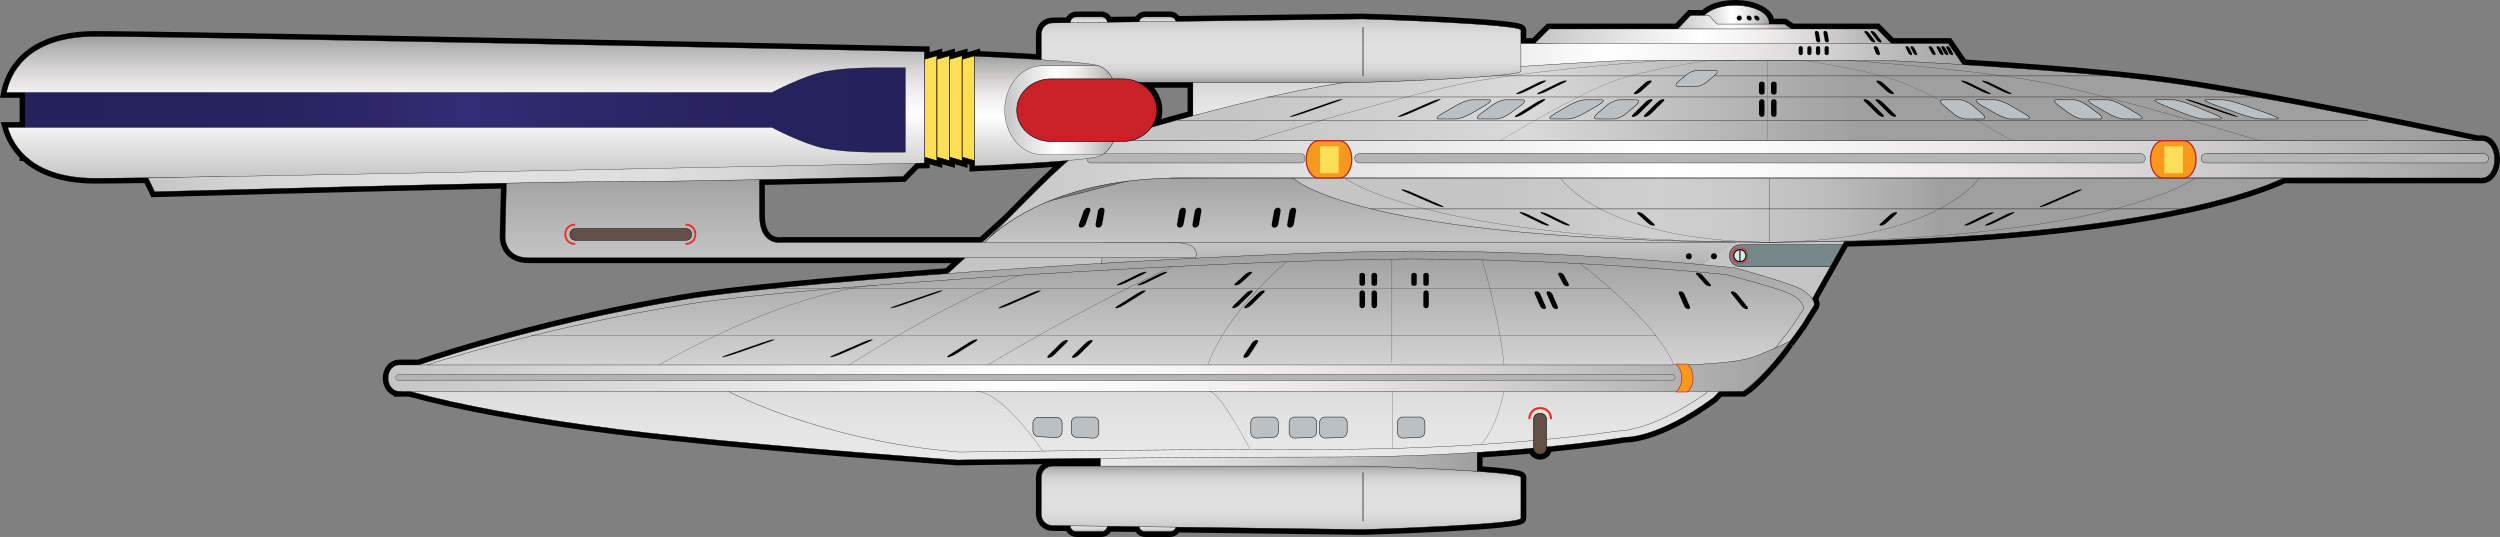 <?xml version="1.0" encoding="utf-8"?>
<!-- Generator: Adobe Illustrator 12.0.0, SVG Export Plug-In . SVG Version: 6.00 Build 51448)  -->
<!DOCTYPE svg PUBLIC "-//W3C//DTD SVG 1.1//EN" "http://www.w3.org/Graphics/SVG/1.1/DTD/svg11.dtd">
<svg  version="1.1" id="Layer_1" xmlns="http://www.w3.org/2000/svg" xmlns:xlink="http://www.w3.org/1999/xlink" width="1028.89" height="220.993"
	 viewBox="0 0 1028.89 220.993" overflow="visible" enable-background="new 0 0 1028.89 220.993" xml:space="preserve">
<rect x="0" y="0" width="1028.89" height="220.993" fill="#808080" stroke="none"/>
<g>
	<path fill="none" stroke="#010101" stroke-width="4.392" d="M1021.578,57.915h-2.13c0,0-92.356-19.798-133.842-24.783
		c-23.798-2.855-55.25-5.108-77.761-6.511l-5.996-8.743h-23.41l-5.979-5.969h-35.053l-2.975-2.004h-6.333V9.308
		c0-3.927-6.262-7.112-13.99-7.112c-5.626,0-10.457,1.691-12.679,4.124h-5.63l-5.324,5.589h-52.876l-5.981,5.969h-5.681V12.43
		c0-2.553-62.43-4.624-64.985-4.624l-77.06,0.983c-0.27-1.057-1.188-1.856-2.329-1.856h-10.333c-1.212,0-2.17,0.894-2.368,2.048
		l-13.176,0.168c-0.12-1.237-1.13-2.216-2.4-2.216h-10.333c-1.34,0-2.421,1.078-2.442,2.409l-7.343,0.094
		c-2.557,0-4.626,2.071-4.626,4.624v10.517c-13.395-0.866-27.373-1.437-27.373-1.437V22.9l-5.188,1.497V22.9l-5.183,1.497V22.9
		l-5.196,1.497V22.9l-5.186,1.497v-3.134c0,0-303.533-6.269-341.138-6.269c-28.394,0-35.033,15.485-36.59,23.063h7.579v14.412H3.229
		c1.014,3.436,3.039,7.756,7.042,11.578v0.006h0.007c5.342,5.099,14.214,9.304,29.004,9.304c4.173,0,11.639-0.077,21.585-0.215
		l2.781,5.782c0,0,86.976-2.395,144.756-3.551L207.88,96.98c0,0-0.648,9.112,9.762,9.112H397.19l-7.13,6.478
		c-47.178,3.475-88.799,7.386-108.715,10.719c-54.015,9.041-97.201,22.93-108.985,26.909h-8.203c-2.449,0-4.435,2.43-4.435,5.431
		c0,3.002,1.986,5.434,4.435,5.434h0.892l-0.002,0.005h3.554c43.274,11.923,107.516,18.091,107.516,18.091
		c46.847,5.123,117.84,10.161,117.84,10.161s24.053-0.389,58.925-0.728v3.232h-19.71c-2.557,0-4.626,2.069-4.626,4.623v15.223
		c0,2.556,2.069,4.623,4.626,4.623l7.343,0.095c0.021,1.334,1.102,2.41,2.442,2.41h10.333c1.27,0,2.28-0.978,2.4-2.218l13.176,0.17
		c0.197,1.153,1.156,2.048,2.368,2.048h10.333c1.141,0,2.059-0.798,2.329-1.857l77.06,0.987c2.556,0,64.985-2.072,64.985-4.626
		v-16.854c0-0.9-7.802-1.743-17.992-2.455v-7.8c8.503-0.54,16.258-1.153,23.174-1.78v0.066c0,1.357,1.106,2.46,2.466,2.46h0.446
		c1.363,0,2.464-1.103,2.464-2.46v-0.572c20.568-2.001,32.38-3.967,32.38-3.967s13.177,0.66,36.236-16.247l2.546-2.625l0.656-0.005
		h9.078c0.023-0.017,0.054-0.04,0.077-0.06h0.015c0,0,2.826-1.366,8.99-8.098c3.009-3.134,6.5-7.206,10.187-12.435
		c0,0-0.014,0.007-0.02,0.009c1.572-2.089,3.223-4.341,5.005-6.867c0,0,3.762-6.188,4.746-7.562c0.493-0.684,0.319-1.82-0.54-3.101
		l7.441-13.239h0.002l4.926-8.768l0.907-1.61c121.741-2.65,168.745-20.4,180.765-26.078h81.684c2.822,0,5.115-3.435,5.115-7.67
		S1024.4,57.915,1021.578,57.915z M414.988,89.919l-10.826,9.837H322.1c0,0-9.521,1.87-9.521-11.15V73.959l-0.09-0.003
		c30.869-0.594,59.181-1.299,59.181-1.299l5.368-5.499c2.209-0.046,3.384-0.07,3.384-0.07v-2.419l5.186,1.506v-1.506l5.196,1.506
		v-1.506l5.183,1.506v-1.506l5.188,1.506v2.132c0,0,23.206-0.946,38.471-2.254C432.337,72.301,423.508,81.285,414.988,89.919z
		 M490.948,47.657c-6.282,1.679-12.078,3.295-17.09,4.729c1.45-2.024,2.301-4.439,2.301-7.036c0-4.988-3.114-9.303-7.658-11.441
		h22.447V47.657z"/>
	<linearGradient id="XMLID_30_" gradientUnits="userSpaceOnUse" x1="452.882" y1="189.154" x2="607.947" y2="189.154">
		<stop  offset="0.006" style="stop-color:#E8E8E8"/>
		<stop  offset="0.201" style="stop-color:#E4E3E3"/>
		<stop  offset="0.42" style="stop-color:#D6D6D6"/>
		<stop  offset="0.601" style="stop-color:#C6C5C5"/>
		<stop  offset="1" style="stop-color:#9F9F9F"/>
	</linearGradient>
	<rect x="452.882" y="184.315" fill="url(#XMLID_30_)" stroke="#010101" stroke-width="0.13" width="155.065" height="9.678"/>
	<linearGradient id="XMLID_31_" gradientUnits="userSpaceOnUse" x1="575.523" y1="125.338" x2="575.523" y2="69.878">
		<stop  offset="0.477" style="stop-color:#C6C5C5"/>
		<stop  offset="1" style="stop-color:#9F9F9F"/>
	</linearGradient>
	<polyline fill-rule="evenodd" clip-rule="evenodd" fill="url(#XMLID_31_)" stroke="#010101" stroke-width="0.138" points="
		744.511,125.338 771.231,77.802 481.973,69.877 419.374,85.934 379.813,121.881 	"/>
	<linearGradient id="XMLID_32_" gradientUnits="userSpaceOnUse" x1="532.138" y1="85.59" x2="943.24" y2="85.59">
		<stop  offset="0.197" style="stop-color:#C6C5C5"/>
		<stop  offset="0.365" style="stop-color:#CFCFCF"/>
		<stop  offset="0.444" style="stop-color:#CACACA"/>
		<stop  offset="0.533" style="stop-color:#BDBDBD"/>
		<stop  offset="0.626" style="stop-color:#A7A7A7"/>
		<stop  offset="0.652" style="stop-color:#9F9F9F"/>
	</linearGradient>
	<path fill="url(#XMLID_32_)" stroke="#010101" stroke-width="0.143" d="M532.138,73.254c0,0,25.007,25.928,192.444,26.407v0.011
		c1.288,0,2.55-0.002,3.816-0.005c1.274,0.003,2.531,0.005,3.822,0.005v-0.011c167.44-0.479,211.02-28.151,211.02-28.151"/>
	<linearGradient id="XMLID_33_" gradientUnits="userSpaceOnUse" x1="583.398" y1="99.756" x2="583.398" y2="118.819">
		<stop  offset="0.006" style="stop-color:#C6C5C5"/>
		<stop  offset="1" style="stop-color:#9F9F9F"/>
	</linearGradient>
	<polyline fill-rule="evenodd" clip-rule="evenodd" fill="url(#XMLID_33_)" stroke="#010101" stroke-width="0.138" points="
		685.733,118.818 452.475,118.818 454.104,99.756 714.322,99.756 	"/>
	<linearGradient id="XMLID_34_" gradientUnits="userSpaceOnUse" x1="455.857" y1="189.318" x2="455.857" y2="103.329">
		<stop  offset="0.006" style="stop-color:#E8E8E8"/>
		<stop  offset="0.201" style="stop-color:#E4E3E3"/>
		<stop  offset="0.42" style="stop-color:#D6D6D6"/>
		<stop  offset="0.601" style="stop-color:#C6C5C5"/>
		<stop  offset="1" style="stop-color:#9F9F9F"/>
	</linearGradient>
	<path fill="url(#XMLID_34_)" stroke="#010101" stroke-width="0.13" d="M741.172,118.969c-4.533-2.528-26.905-8.668-26.905-8.668
		s-60.793-6.972-131.752-6.972c-70.954,0-252.056,11.742-301.169,19.959C217.76,133.934,169.151,151.3,169.151,151.3l-4.104,9.767
		h3.554c43.274,11.923,107.516,18.091,107.516,18.091c46.847,5.123,117.84,10.161,117.84,10.161s75.966-1.225,153.63-1.225
		c72.385,0,121.29-8.155,121.29-8.155s13.177,0.66,36.236-16.247l2.546-2.625l9.826-0.064c0,0,7.323-3.521,24.162-27.391
		c0,0,3.762-6.188,4.746-7.562C747.38,124.678,745.701,121.499,741.172,118.969z"/>
	<path fill="none" stroke="#010101" stroke-width="0.124" d="M173.443,150.923l-4.044,9.026H297.53c0,0,38.84,21.435,97.414,26.104
		c0,0,74.816-1.132,151.306-1.132c71.29,0,119.454-7.536,119.454-7.536s12.977,0.609,35.689-15.012l2.507-2.425l9.677-0.061
		c0,0,7.214-3.253,23.8-25.312c0,0,3.699-5.72,4.673-6.987c0.967-1.27-0.682-4.208-5.145-6.545
		c-4.467-2.338-26.496-8.012-26.496-8.012s-59.877-6.441-129.757-6.441c-69.884,0-248.245,10.851-296.615,18.446
		C221.407,134.873,173.443,150.923,173.443,150.923"/>
	<linearGradient id="XMLID_35_" gradientUnits="userSpaceOnUse" x1="159.722" y1="150.766" x2="736.662" y2="150.766">
		<stop  offset="0" style="stop-color:#C6C5C5"/>
		<stop  offset="0.449" style="stop-color:#FFFFFF"/>
		<stop  offset="0.55" style="stop-color:#F7F6F6"/>
		<stop  offset="0.663" style="stop-color:#EAE8E7"/>
		<stop  offset="0.782" style="stop-color:#D4D2D2"/>
		<stop  offset="0.904" style="stop-color:#B7B7B6"/>
		<stop  offset="1" style="stop-color:#9F9F9F"/>
	</linearGradient>
	<path fill="url(#XMLID_35_)" stroke="#010101" stroke-width="0.138" d="M722.845,146.487c-8.233,3.337-28.22,3.702-35.501,3.719
		c-0.056-0.004-0.111-0.009-0.167-0.009h-523.02c-2.449,0-4.435,2.43-4.435,5.431c0,3.002,1.986,5.434,4.435,5.434h518.222h4.798
		h30.217c2.328-1.808,10.237-7.784,19.269-20.592C736.648,140.482,732.945,142.392,722.845,146.487z"/>
	<path fill="#B5B5B5" stroke="#010101" stroke-width="0.112" d="M687.732,153.968h-90.018h-9.317H264.849h-11.538H164.53
		c-0.918,0-1.668,0.609-1.668,1.359c0,0.749,0.75,1.359,1.668,1.359h88.781h11.538h323.548h9.317h90.018
		c0.922,0,1.664-0.61,1.664-1.359C689.396,154.577,688.654,153.968,687.732,153.968z"/>
	<polygon fill="#D6DFAB" stroke="#010101" stroke-width="0.229" points="571.261,17.878 573.085,15.451 622.305,15.451 
		624.363,17.878 	"/>
	<g>
		<linearGradient id="XMLID_36_" gradientUnits="userSpaceOnUse" x1="695.144" y1="15.138" x2="696.965" y2="15.138">
			<stop  offset="0" style="stop-color:#C6C5C5"/>
			<stop  offset="0.449" style="stop-color:#FFFFFF"/>
			<stop  offset="0.55" style="stop-color:#F7F6F6"/>
			<stop  offset="0.663" style="stop-color:#EAE8E7"/>
			<stop  offset="0.782" style="stop-color:#D4D2D2"/>
			<stop  offset="0.904" style="stop-color:#B7B7B6"/>
			<stop  offset="1" style="stop-color:#9F9F9F"/>
		</linearGradient>
		<path fill="url(#XMLID_36_)" stroke="#FFFFFF" stroke-width="0.053" d="M696.965,16.741c0,0.504-0.408,0.91-0.914,0.91l0,0
			c-0.5,0-0.907-0.406-0.907-0.91v-3.21c0-0.501,0.407-0.907,0.907-0.907l0,0c0.506,0,0.914,0.406,0.914,0.907V16.741z"/>
		<linearGradient id="XMLID_37_" gradientUnits="userSpaceOnUse" x1="698.69" y1="15.138" x2="700.509" y2="15.138">
			<stop  offset="0" style="stop-color:#C6C5C5"/>
			<stop  offset="0.449" style="stop-color:#FFFFFF"/>
			<stop  offset="0.55" style="stop-color:#F7F6F6"/>
			<stop  offset="0.663" style="stop-color:#EAE8E7"/>
			<stop  offset="0.782" style="stop-color:#D4D2D2"/>
			<stop  offset="0.904" style="stop-color:#B7B7B6"/>
			<stop  offset="1" style="stop-color:#9F9F9F"/>
		</linearGradient>
		<path fill="url(#XMLID_37_)" stroke="#FFFFFF" stroke-width="0.053" d="M700.509,16.741c0,0.504-0.405,0.91-0.909,0.91l0,0
			c-0.499,0-0.909-0.406-0.909-0.91v-3.21c0-0.501,0.41-0.907,0.909-0.907l0,0c0.504,0,0.909,0.406,0.909,0.907V16.741z"/>
		<linearGradient id="XMLID_38_" gradientUnits="userSpaceOnUse" x1="702.235" y1="15.138" x2="704.054" y2="15.138">
			<stop  offset="0" style="stop-color:#C6C5C5"/>
			<stop  offset="0.449" style="stop-color:#FFFFFF"/>
			<stop  offset="0.55" style="stop-color:#F7F6F6"/>
			<stop  offset="0.663" style="stop-color:#EAE8E7"/>
			<stop  offset="0.782" style="stop-color:#D4D2D2"/>
			<stop  offset="0.904" style="stop-color:#B7B7B6"/>
			<stop  offset="1" style="stop-color:#9F9F9F"/>
		</linearGradient>
		<path fill="url(#XMLID_38_)" stroke="#FFFFFF" stroke-width="0.053" d="M704.054,16.741c0,0.504-0.407,0.91-0.909,0.91l0,0
			c-0.497,0-0.909-0.406-0.909-0.91v-3.21c0-0.501,0.412-0.907,0.909-0.907l0,0c0.502,0,0.909,0.406,0.909,0.907V16.741z"/>
		<path fill="#010101" stroke="#FFFFFF" stroke-width="0.053" d="M730.876,16.741c0,0.504-0.414,0.91-0.914,0.91l0,0
			c-0.497,0-0.907-0.406-0.907-0.91v-3.21c0-0.501,0.41-0.907,0.907-0.907l0,0c0.5,0,0.914,0.406,0.914,0.907V16.741z"/>
		<path fill="#010101" stroke="#FFFFFF" stroke-width="0.053" d="M734.595,16.741c0,0.504-0.407,0.91-0.909,0.91l0,0
			c-0.502,0-0.909-0.406-0.909-0.91v-3.21c0-0.501,0.407-0.907,0.909-0.907l0,0c0.502,0,0.909,0.406,0.909,0.907V16.741z"/>
		<linearGradient id="XMLID_39_" gradientUnits="userSpaceOnUse" x1="700.123" y1="12.023" x2="728.101" y2="12.023">
			<stop  offset="0" style="stop-color:#C6C5C5"/>
			<stop  offset="0.449" style="stop-color:#FFFFFF"/>
			<stop  offset="0.55" style="stop-color:#F7F6F6"/>
			<stop  offset="0.663" style="stop-color:#EAE8E7"/>
			<stop  offset="0.782" style="stop-color:#D4D2D2"/>
			<stop  offset="0.904" style="stop-color:#B7B7B6"/>
			<stop  offset="1" style="stop-color:#9F9F9F"/>
		</linearGradient>
		<path fill="url(#XMLID_39_)" stroke="#010101" stroke-width="0.159" d="M714.11,2.196c-7.729,0-13.987,3.186-13.987,7.112
			c0,1.21,0.597,2.346,1.646,3.344v9.198h26.332V9.308C728.101,5.381,721.839,2.196,714.11,2.196z"/>
		<linearGradient id="XMLID_40_" gradientUnits="userSpaceOnUse" x1="690.368" y1="9.171" x2="737.577" y2="9.171">
			<stop  offset="0" style="stop-color:#C6C5C5"/>
			<stop  offset="0.449" style="stop-color:#FFFFFF"/>
			<stop  offset="0.55" style="stop-color:#F7F6F6"/>
			<stop  offset="0.663" style="stop-color:#EAE8E7"/>
			<stop  offset="0.782" style="stop-color:#D4D2D2"/>
			<stop  offset="0.904" style="stop-color:#B7B7B6"/>
			<stop  offset="1" style="stop-color:#9F9F9F"/>
		</linearGradient>
		<polyline fill="url(#XMLID_40_)" stroke="#010101" stroke-width="0.159" points="690.368,12.023 695.802,6.32 703.27,6.32 
			706.692,9.905 734.434,9.905 737.577,12.023 		"/>
		<linearGradient id="XMLID_41_" gradientUnits="userSpaceOnUse" x1="631.62" y1="17.061" x2="782.782" y2="17.061">
			<stop  offset="0" style="stop-color:#C6C5C5"/>
			<stop  offset="0.449" style="stop-color:#FFFFFF"/>
			<stop  offset="0.55" style="stop-color:#F7F6F6"/>
			<stop  offset="0.663" style="stop-color:#EAE8E7"/>
			<stop  offset="0.782" style="stop-color:#D4D2D2"/>
			<stop  offset="0.904" style="stop-color:#B7B7B6"/>
			<stop  offset="1" style="stop-color:#9F9F9F"/>
		</linearGradient>
		<polygon fill="url(#XMLID_41_)" stroke="#010101" stroke-width="0.151" points="631.62,17.878 637.602,11.909 772.461,11.909 
			782.782,22.213 		"/>
		<linearGradient id="XMLID_42_" gradientUnits="userSpaceOnUse" x1="538.198" y1="26.568" x2="810.423" y2="26.568">
			<stop  offset="0" style="stop-color:#C6C5C5"/>
			<stop  offset="0.449" style="stop-color:#FFFFFF"/>
			<stop  offset="0.55" style="stop-color:#F7F6F6"/>
			<stop  offset="0.663" style="stop-color:#EAE8E7"/>
			<stop  offset="0.782" style="stop-color:#D4D2D2"/>
			<stop  offset="0.904" style="stop-color:#B7B7B6"/>
			<stop  offset="1" style="stop-color:#9F9F9F"/>
		</linearGradient>
		<polygon fill="url(#XMLID_42_)" stroke="#010101" stroke-width="0.151" points="538.198,35.258 550.973,19.959 550.047,19.034 
			551.786,17.878 801.85,17.878 810.423,30.379 		"/>
		<path fill="#010101" stroke="#FFFFFF" stroke-width="0.05" d="M749.149,16.635c0.088,0.481-0.233,0.871-0.714,0.871l0,0
			c-0.479,0-0.939-0.39-1.023-0.871l-0.54-3.073c-0.084-0.479,0.228-0.867,0.71-0.867l0,0c0.482,0,0.943,0.388,1.022,0.867
			L749.149,16.635z"/>
		<path fill="#010101" stroke="#FFFFFF" stroke-width="0.05" d="M752.712,16.635c0.083,0.481-0.238,0.871-0.715,0.871l0,0
			c-0.486,0-0.939-0.39-1.024-0.871l-0.547-3.073c-0.084-0.479,0.233-0.867,0.716-0.867l0,0c0.484,0,0.943,0.388,1.025,0.867
			L752.712,16.635z"/>
		<path fill="#010101" stroke="#FFFFFF" stroke-width="0.05" d="M771.545,16.635c0.355,0.481,0.26,0.871-0.217,0.871l0,0
			c-0.484,0-1.167-0.39-1.531-0.871l-2.32-3.073c-0.36-0.479-0.266-0.867,0.217-0.867l0,0c0.479,0,1.162,0.388,1.526,0.867
			L771.545,16.635z"/>
		<path fill="#010101" stroke="#FFFFFF" stroke-width="0.05" d="M774.181,16.635c0.362,0.481,0.268,0.871-0.213,0.871l0,0
			c-0.48,0-1.166-0.39-1.528-0.871l-2.323-3.073c-0.357-0.479-0.264-0.867,0.219-0.867l0,0c0.477,0,1.163,0.388,1.522,0.867
			L774.181,16.635z"/>
		<path fill="#010101" stroke="#FFFFFF" stroke-width="0.05" d="M742.006,21.82c0,0.491-0.398,0.889-0.89,0.889l0,0
			c-0.491,0-0.886-0.398-0.886-0.889v-2.002c0-0.492,0.395-0.888,0.886-0.888l0,0c0.491,0,0.89,0.396,0.89,0.888V21.82z"/>
		<path fill="#010101" stroke="#FFFFFF" stroke-width="0.05" d="M745.563,21.82c0,0.491-0.396,0.889-0.888,0.889l0,0
			c-0.488,0-0.89-0.398-0.89-0.889v-2.002c0-0.492,0.401-0.888,0.89-0.888l0,0c0.491,0,0.888,0.396,0.888,0.888V21.82z"/>
		<path fill="#010101" stroke="#FFFFFF" stroke-width="0.05" d="M749.124,21.82c0,0.491-0.397,0.889-0.888,0.889l0,0
			c-0.494,0-0.891-0.398-0.891-0.889v-2.002c0-0.492,0.396-0.888,0.891-0.888l0,0c0.49,0,0.888,0.396,0.888,0.888V21.82z"/>
		<path fill="#010101" stroke="#FFFFFF" stroke-width="0.05" d="M752.682,21.82c0,0.491-0.396,0.889-0.891,0.889l0,0
			c-0.486,0-0.885-0.398-0.885-0.889v-2.002c0-0.492,0.398-0.888,0.885-0.888l0,0c0.494,0,0.891,0.396,0.891,0.888V21.82z"/>
		<path fill="#010101" stroke="#FFFFFF" stroke-width="0.05" d="M773.722,21.82c0.174,0.491-0.079,0.889-0.568,0.889l0,0
			c-0.495,0-1.04-0.398-1.214-0.889l-0.735-2.002c-0.181-0.492,0.077-0.888,0.565-0.888l0,0c0.494,0,1.038,0.396,1.212,0.888
			L773.722,21.82z"/>
		<path fill="#010101" stroke="#FFFFFF" stroke-width="0.05" d="M786.874,21.82c0.244,0.491,0.101,0.889-0.324,0.889l0,0
			c-0.418,0-0.96-0.398-1.207-0.889l-0.997-2.002c-0.244-0.492-0.097-0.888,0.323-0.888l0,0c0.427,0,0.968,0.396,1.206,0.888
			L786.874,21.82z"/>
		<path fill="#010101" stroke="#FFFFFF" stroke-width="0.05" d="M788.947,21.82c0.243,0.491,0.099,0.889-0.321,0.889l0,0
			c-0.425,0-0.963-0.398-1.21-0.889l-0.997-2.002c-0.242-0.492-0.101-0.888,0.324-0.888l0,0c0.425,0,0.961,0.396,1.207,0.888
			L788.947,21.82z"/>
		<path fill="#010101" stroke="#FFFFFF" stroke-width="0.05" d="M796.559,21.82c0.253,0.491,0.105,0.889-0.346,0.889l0,0
			c-0.45,0-1.026-0.398-1.282-0.889l-1.065-2.002c-0.26-0.492-0.104-0.888,0.345-0.888l0,0c0.453,0,1.027,0.396,1.287,0.888
			L796.559,21.82z"/>
		<path fill="#010101" stroke="#FFFFFF" stroke-width="0.05" d="M799.782,21.82c0.257,0.491,0.103,0.889-0.346,0.889l0,0
			c-0.452,0-1.025-0.398-1.284-0.889l-1.062-2.002c-0.264-0.492-0.107-0.888,0.343-0.888l0,0c0.448,0,1.027,0.396,1.28,0.888
			L799.782,21.82z"/>
		<path fill="#010101" stroke="#FFFFFF" stroke-width="0.05" d="M801.755,21.82c0.26,0.491,0.107,0.889-0.346,0.889l0,0
			c-0.448,0-1.021-0.398-1.284-0.889l-1.062-2.002c-0.26-0.492-0.103-0.888,0.341-0.888l0,0c0.453,0,1.031,0.396,1.289,0.888
			L801.755,21.82z"/>
		<path fill="#010101" stroke="#FFFFFF" stroke-width="0.05" d="M803.73,21.82c0.259,0.491,0.104,0.889-0.342,0.889l0,0
			c-0.448,0-1.029-0.398-1.288-0.889l-1.058-2.002c-0.264-0.492-0.105-0.888,0.339-0.888l0,0c0.452,0,1.027,0.396,1.286,0.888
			L803.73,21.82z"/>
		<path fill="#010101" stroke="#FFFFFF" stroke-width="0.05" d="M716.881,7.429c0,0.583-0.475,1.06-1.062,1.06
			c-0.592,0-1.062-0.477-1.062-1.06c0-0.586,0.47-1.061,1.062-1.061C716.406,6.368,716.881,6.843,716.881,7.429z"/>
		<path fill="#010101" stroke="#FFFFFF" stroke-width="0.05" d="M720.953,7.429c0.103,0.583-0.285,1.06-0.871,1.06
			c-0.592,0-1.149-0.477-1.252-1.06c-0.103-0.586,0.285-1.061,0.875-1.061C720.288,6.368,720.851,6.843,720.953,7.429z"/>
		<path fill="#010101" stroke="#FFFFFF" stroke-width="0.05" d="M724.109,7.429c0.211,0.583-0.088,1.06-0.675,1.06
			c-0.588,0-1.235-0.477-1.448-1.06c-0.214-0.586,0.088-1.061,0.676-1.061C723.248,6.368,723.899,6.843,724.109,7.429z"/>
	</g>
	<polygon fill="#8ABBBF" points="550.973,19.959 552.337,21.162 541.492,34.889 538.198,35.258 	"/>
	<linearGradient id="XMLID_43_" gradientUnits="userSpaceOnUse" x1="527.719" y1="47.845" x2="527.719" y2="14.877">
		<stop  offset="0.006" style="stop-color:#E8E8E8"/>
		<stop  offset="0.201" style="stop-color:#E4E3E3"/>
		<stop  offset="0.42" style="stop-color:#D6D6D6"/>
		<stop  offset="0.601" style="stop-color:#C6C5C5"/>
		<stop  offset="1" style="stop-color:#9F9F9F"/>
	</linearGradient>
	<polyline fill="url(#XMLID_43_)" stroke="#010101" stroke-width="0.13" points="564.49,14.876 564.49,32.047 563.133,47.845 
		490.948,47.845 490.948,32.684 	"/>
	<linearGradient id="XMLID_44_" gradientUnits="userSpaceOnUse" x1="404.622" y1="79.052" x2="1026.693" y2="79.052">
		<stop  offset="0" style="stop-color:#C6C5C5"/>
		<stop  offset="0.449" style="stop-color:#FFFFFF"/>
		<stop  offset="0.55" style="stop-color:#F7F6F6"/>
		<stop  offset="0.663" style="stop-color:#EAE8E7"/>
		<stop  offset="0.782" style="stop-color:#D4D2D2"/>
		<stop  offset="0.904" style="stop-color:#B7B7B6"/>
		<stop  offset="1" style="stop-color:#9F9F9F"/>
	</linearGradient>
	<path fill="url(#XMLID_44_)" stroke="#010101" stroke-width="0.175" d="M1021.578,57.915H472.595c0,0-11.147-0.314-19.575,0
		c-8.063,0.298-29.061,23.189-46.101,40.124c6.678-5.961,28.927-24.785,79.271-24.785h535.389c2.822,0,5.115-3.435,5.115-7.67
		S1024.4,57.915,1021.578,57.915z M404.622,100.329c0.752-0.756,1.521-1.521,2.297-2.29
		C405.335,99.452,404.622,100.329,404.622,100.329z"/>
	<path fill="#B5B5B5" stroke="#010101" stroke-width="0.143" d="M882.885,65.157c0,1.06-0.86,1.917-1.919,1.917H559.463
		c-1.055,0-1.915-0.857-1.915-1.917l0,0c0-1.06,0.86-1.916,1.915-1.916h321.503C882.024,63.241,882.885,64.098,882.885,65.157
		L882.885,65.157z"/>
	<path fill="#B5B5B5" stroke="#010101" stroke-width="0.143" d="M1024.133,65.157c0,1.06-0.856,1.917-1.913,1.917H907.811
		c-1.062,0-1.919-0.857-1.919-1.917l0,0c0-1.06,0.857-1.916,1.919-1.916h114.409C1023.276,63.241,1024.133,64.098,1024.133,65.157
		L1024.133,65.157z"/>
	<path fill="#B5B5B5" stroke="#010101" stroke-width="0.129" d="M537.096,65.157c0,1.06-0.692,1.917-1.537,1.917h-86.71
		c-0.849,0-1.542-0.857-1.542-1.917l0,0c0-1.06,0.693-1.916,1.542-1.916h86.71C536.403,63.241,537.096,64.098,537.096,65.157
		L537.096,65.157z"/>
	<linearGradient id="XMLID_45_" gradientUnits="userSpaceOnUse" x1="728.402" y1="73.254" x2="728.402" y2="73.254">
		<stop  offset="0" style="stop-color:#E4EAE6"/>
		<stop  offset="0.113" style="stop-color:#E9EEEA"/>
		<stop  offset="0.594" style="stop-color:#F7F9F7"/>
		<stop  offset="1" style="stop-color:#FFFFFF"/>
	</linearGradient>
	<line fill="url(#XMLID_45_)" stroke="#010101" stroke-width="0.143" x1="975.134" y1="73.254" x2="481.67" y2="73.254"/>
	<path fill="none" stroke="#010101" stroke-width="0.081" d="M553.547,73.406c0,0,33.463,25.492,171.699,26.249v0.016
		c1.064,0,2.104-0.005,3.152-0.008c1.054,0.002,2.092,0.008,3.155,0.008v-0.016C869.795,98.898,903.26,73.406,903.26,73.406"/>
	<path fill="none" stroke="#010101" stroke-width="0.081" d="M642.369,73.406c0,0,16.463,25.492,84.478,26.249v0.016
		c0.522,0,1.04-0.005,1.552-0.008c0.52,0.002,1.03,0.008,1.553,0.008v-0.016c68.019-0.757,84.484-26.249,84.484-26.249"/>
	<linearGradient id="XMLID_46_" gradientUnits="userSpaceOnUse" x1="455.248" y1="41.402" x2="1019.448" y2="41.402">
		<stop  offset="0.09" style="stop-color:#C6C5C5"/>
		<stop  offset="0.309" style="stop-color:#D9D9D9"/>
		<stop  offset="0.551" style="stop-color:#9F9F9F"/>
	</linearGradient>
	<path fill="url(#XMLID_46_)" stroke="#010101" stroke-width="0.143" d="M885.606,33.132
		c-41.493-4.979-106.299-8.128-106.299-8.128l-56.429-0.112v-0.002l-0.215,0.002l-0.214-0.002v0.002l-56.425,0.112
		c0,0-64.811,3.149-106.299,8.128c-41.487,4.985-104.479,24.783-104.479,24.783h564.201
		C1019.448,57.915,927.092,38.117,885.606,33.132z"/>
	<path fill="none" stroke="#010101" stroke-width="0.081" d="M929.968,57.915c0,0-64.512-19.798-93.493-24.783
		c-28.98-4.979-74.246-8.128-74.246-8.128l-39.416-0.112v-0.002l-0.148,0.002l-0.147-0.002v0.002L683.1,25.004
		c0,0-45.267,3.149-74.246,8.128c-28.979,4.985-93.49,24.783-93.49,24.783"/>
	<path fill="none" stroke="#010101" stroke-width="0.058" d="M827.995,57.915c0,0-32.776-19.798-47.501-24.783
		c-14.725-4.979-37.727-8.128-37.727-8.128l-20.026-0.112v-0.002l-0.077,0.002l-0.074-0.002v0.002l-20.026,0.112
		c0,0-23.004,3.149-37.729,8.128c-14.72,4.985-47.501,24.783-47.501,24.783"/>
	<line fill="none" stroke="#010101" stroke-width="0.058" x1="727.564" y1="24.919" x2="727.564" y2="57.915"/>
	<line fill="none" stroke="#010101" stroke-width="0.143" x1="484.703" y1="49.477" x2="974.592" y2="49.477"/>
	<line fill="none" stroke="#010101" stroke-width="0.143" x1="521.696" y1="39.912" x2="929.586" y2="39.912"/>
	<line fill="none" stroke="#010101" stroke-width="0.143" x1="867.92" y1="31.238" x2="559.727" y2="31.238"/>
	<line fill="none" stroke="#010101" stroke-width="0.115" x1="728.398" y1="99.664" x2="728.398" y2="73.254"/>
	<line fill="none" stroke="#010101" stroke-width="0.158" x1="564.342" y1="85.978" x2="900.013" y2="85.978"/>
	<path fill="#F8981D" stroke="#B92025" stroke-width="0.52" d="M903.815,65.584c0,4.236-2.273,7.67-5.08,7.67h-8.612
		c-2.806,0-5.079-3.434-5.079-7.67l0,0c0-4.238,2.273-7.669,5.079-7.669h8.612C901.542,57.915,903.815,61.346,903.815,65.584
		L903.815,65.584z"/>
	<rect x="890.712" y="60.21" fill="#FDDE59" width="7.723" height="11.071"/>
	<g>
		<path fill="#F8981D" stroke="#B92025" stroke-width="0.52" d="M556.334,65.584c0,4.236-2.275,7.67-5.078,7.67h-8.612
			c-2.805,0-5.078-3.434-5.078-7.67l0,0c0-4.238,2.273-7.669,5.078-7.669h8.612C554.059,57.915,556.334,61.346,556.334,65.584
			L556.334,65.584z"/>
		<rect x="543.233" y="60.21" fill="#FDDE59" width="7.723" height="11.071"/>
	</g>
	<path fill="#010101" stroke="#FFFFFF" stroke-width="0.079" d="M731.238,46.992c0,0.662-0.536,1.199-1.201,1.199l0,0
		c-0.66,0-1.196-0.537-1.196-1.199v-5.078c0-0.664,0.536-1.201,1.196-1.201l0,0c0.665,0,1.201,0.537,1.201,1.201V46.992z"/>
	<path fill="#010101" stroke="#FFFFFF" stroke-width="0.079" d="M726.286,46.992c0,0.662-0.536,1.199-1.198,1.199l0,0
		c-0.66,0-1.197-0.537-1.197-1.199v-5.078c0-0.664,0.537-1.201,1.197-1.201l0,0c0.662,0,1.198,0.537,1.198,1.201V46.992z"/>
	<path fill="#010101" stroke="#FFFFFF" stroke-width="0.079" d="M679.392,46.992c-0.673,0.662-1.752,1.199-2.414,1.199l0,0
		c-0.661,0-0.654-0.537,0.021-1.199l5.153-5.078c0.671-0.664,1.752-1.201,2.419-1.201l0,0c0.662,0,0.651,0.537-0.02,1.201
		L679.392,46.992z"/>
	<path fill="#010101" stroke="#FFFFFF" stroke-width="0.079" d="M674.444,46.992c-0.671,0.662-1.754,1.199-2.417,1.199l0,0
		c-0.66,0-0.656-0.537,0.018-1.199l5.157-5.078c0.672-0.664,1.752-1.201,2.415-1.201l0,0c0.665,0,0.654,0.537-0.018,1.201
		L674.444,46.992z"/>
	<path fill="#010101" stroke="#FFFFFF" stroke-width="0.079" d="M626.877,46.992c-1.054,0.662-2.449,1.199-3.109,1.199l0,0
		c-0.665,0-0.344-0.537,0.709-1.199l8.088-5.078c1.059-0.664,2.446-1.201,3.111-1.201l0,0c0.662,0,0.343,0.537-0.71,1.201
		L626.877,46.992z"/>
	<path fill="#010101" stroke="#FFFFFF" stroke-width="0.069" d="M675.178,37.86c-0.555,0.505-1.542,0.915-2.204,0.915l0,0
		c-0.661,0-0.749-0.41-0.193-0.915l4.262-3.864c0.551-0.502,1.544-0.913,2.202-0.913l0,0c0.662,0,0.753,0.411,0.195,0.913
		L675.178,37.86z"/>
	<path fill="#010101" stroke="#FFFFFF" stroke-width="0.069" d="M635.974,37.86c-1.027,0.505-2.401,0.915-3.063,0.915l0,0
		c-0.665,0-0.364-0.41,0.667-0.915l7.896-3.864c1.029-0.502,2.404-0.913,3.066-0.913l0,0c0.665,0,0.36,0.411-0.665,0.913
		L635.974,37.86z"/>
	<path fill="#010101" stroke="#FFFFFF" stroke-width="0.069" d="M627.447,37.86c-1.029,0.505-2.402,0.915-3.064,0.915l0,0
		c-0.665,0-0.365-0.41,0.669-0.915l7.896-3.864c1.026-0.502,2.406-0.913,3.064-0.913l0,0c0.664,0,0.366,0.411-0.665,0.913
		L627.447,37.86z"/>
	<path fill="#010101" stroke="#FFFFFF" stroke-width="0.079" d="M579.474,46.992c-1.519,0.662-3.289,1.199-3.954,1.199l0,0
		c-0.663,0,0.036-0.537,1.555-1.199l11.673-5.078c1.521-0.664,3.292-1.201,3.954-1.201l0,0c0.665,0-0.034,0.537-1.553,1.201
		L579.474,46.992z"/>
	<path fill="#010101" stroke="#FFFFFF" stroke-width="0.079" d="M535.548,46.992c-1.896,0.662-3.98,1.199-4.647,1.199l0,0
		c-0.661,0,0.35-0.537,2.249-1.199l14.606-5.078c1.902-0.664,3.985-1.201,4.647-1.201l0,0c0.663,0-0.348,0.537-2.249,1.201
		L535.548,46.992z"/>
	<path fill="#010101" stroke="#FFFFFF" stroke-width="0.079" d="M772.546,46.992c0.67,0.662,1.753,1.199,2.415,1.199l0,0
		c0.66,0,0.652-0.537-0.021-1.199l-5.153-5.078c-0.671-0.664-1.756-1.201-2.417-1.201l0,0c-0.664,0-0.658,0.537,0.018,1.201
		L772.546,46.992z"/>
	<path fill="#010101" stroke="#FFFFFF" stroke-width="0.079" d="M777.494,46.992c0.673,0.662,1.756,1.199,2.419,1.199l0,0
		c0.66,0,0.651-0.537-0.016-1.199l-5.159-5.078c-0.674-0.664-1.759-1.201-2.417-1.201l0,0c-0.667,0-0.654,0.537,0.015,1.201
		L777.494,46.992z"/>
	<path fill="#010101" stroke="#FFFFFF" stroke-width="0.069" d="M776.763,37.86c0.553,0.505,1.542,0.915,2.204,0.915l0,0
		c0.663,0,0.751-0.41,0.193-0.915l-4.259-3.864c-0.558-0.502-1.542-0.913-2.205-0.913l0,0c-0.669,0-0.753,0.411-0.197,0.913
		L776.763,37.86z"/>
	<path fill="#010101" stroke="#FFFFFF" stroke-width="0.069" d="M815.963,37.86c1.029,0.505,2.401,0.915,3.064,0.915l0,0
		c0.664,0,0.362-0.41-0.665-0.915l-7.896-3.864c-1.033-0.502-2.404-0.913-3.068-0.913l0,0c-0.663,0-0.362,0.411,0.667,0.913
		L815.963,37.86z"/>
	<path fill="#010101" stroke="#FFFFFF" stroke-width="0.069" d="M824.489,37.86c1.029,0.505,2.403,0.915,3.064,0.915l0,0
		c0.667,0,0.362-0.41-0.665-0.915l-7.898-3.864c-1.027-0.502-2.401-0.913-3.064-0.913l0,0c-0.665,0-0.364,0.411,0.667,0.913
		L824.489,37.86z"/>
	<path fill="#010101" stroke="#FFFFFF" stroke-width="0.079" d="M916.391,46.992c1.898,0.662,3.98,1.199,4.646,1.199l0,0
		c0.66,0-0.348-0.537-2.25-1.199l-14.602-5.078c-1.907-0.664-3.987-1.201-4.649-1.201l0,0c-0.661,0,0.345,0.537,2.247,1.201
		L916.391,46.992z"/>
	<path fill="#010101" stroke="#FFFFFF" stroke-width="0.068" d="M731.238,38.122c0,0.488-0.536,0.882-1.201,0.882l0,0
		c-0.66,0-1.196-0.395-1.196-0.882v-3.72c0-0.488,0.536-0.879,1.196-0.879l0,0c0.665,0,1.201,0.392,1.201,0.879V38.122z"/>
	<path fill="#010101" stroke="#FFFFFF" stroke-width="0.068" d="M726.286,38.122c0,0.488-0.536,0.882-1.198,0.882l0,0
		c-0.66,0-1.197-0.395-1.197-0.882v-3.72c0-0.488,0.537-0.879,1.197-0.879l0,0c0.662,0,1.198,0.392,1.198,0.879V38.122z"/>
	<path fill="#010101" stroke="#FFFFFF" stroke-width="0.079" d="M566.78,125.707c0,0.665-0.536,1.201-1.198,1.201l0,0
		c-0.663,0-1.199-0.536-1.199-1.201v-5.076c0-0.663,0.536-1.203,1.199-1.203l0,0c0.662,0,1.198,0.54,1.198,1.203V125.707z"/>
	<path fill="#010101" stroke="#FFFFFF" stroke-width="0.079" d="M561.831,125.707c0,0.665-0.538,1.201-1.199,1.201l0,0
		c-0.662,0-1.198-0.536-1.198-1.201v-5.076c0-0.663,0.536-1.203,1.198-1.203l0,0c0.661,0,1.199,0.54,1.199,1.203V125.707z"/>
	<path fill="#010101" stroke="#FFFFFF" stroke-width="0.079" d="M514.935,125.707c-0.67,0.665-1.75,1.201-2.415,1.201l0,0
		c-0.659,0-0.652-0.536,0.021-1.201l5.155-5.076c0.671-0.663,1.752-1.203,2.417-1.203l0,0c0.662,0,0.654,0.54-0.02,1.203
		L514.935,125.707z"/>
	<path fill="#010101" stroke="#FFFFFF" stroke-width="0.079" d="M509.987,125.707c-0.671,0.665-1.752,1.201-2.415,1.201l0,0
		c-0.663,0-0.654-0.536,0.017-1.201l5.156-5.076c0.673-0.663,1.754-1.203,2.415-1.203l0,0c0.665,0,0.656,0.54-0.017,1.203
		L509.987,125.707z"/>
	<path fill="#010101" stroke="#FFFFFF" stroke-width="0.079" d="M433.847,146.145c-0.669,0.66-1.752,1.198-2.415,1.198l0,0
		c-0.663,0-0.654-0.538,0.017-1.198l5.158-5.078c0.671-0.665,1.752-1.201,2.412-1.201l0,0c0.669,0,0.656,0.536-0.017,1.201
		L433.847,146.145z"/>
	<path fill="#010101" stroke="#FFFFFF" stroke-width="0.079" d="M444.042,146.145c-0.669,0.66-1.75,1.198-2.413,1.198l0,0
		c-0.665,0-0.656-0.538,0.015-1.198l5.16-5.078c0.669-0.665,1.75-1.201,2.412-1.201l0,0c0.665,0,0.654,0.536-0.015,1.201
		L444.042,146.145z"/>
	<path fill="#010101" stroke="#FFFFFF" stroke-width="0.079" d="M514.302,146.145c-0.429,0.66-1.317,1.198-1.979,1.198l0,0
		c-0.663,0-0.852-0.538-0.418-1.198l3.309-5.078c0.427-0.665,1.314-1.201,1.976-1.201l0,0c0.667,0,0.851,0.536,0.42,1.201
		L514.302,146.145z"/>
	<path fill="#010101" stroke="#FFFFFF" stroke-width="0.079" d="M462.419,125.707c-1.053,0.665-2.447,1.201-3.11,1.201l0,0
		c-0.665,0-0.343-0.536,0.714-1.201l8.085-5.076c1.057-0.663,2.447-1.203,3.109-1.203l0,0c0.663,0,0.343,0.54-0.708,1.203
		L462.419,125.707z"/>
	<path fill="#010101" stroke="#FFFFFF" stroke-width="0.069" d="M510.722,116.578c-0.558,0.506-1.544,0.913-2.207,0.913l0,0
		c-0.661,0-0.749-0.407-0.191-0.913l4.259-3.862c0.553-0.507,1.544-0.914,2.204-0.914l0,0c0.663,0,0.751,0.407,0.193,0.914
		L510.722,116.578z"/>
	<path fill="#010101" stroke="#FFFFFF" stroke-width="0.069" d="M471.516,116.578c-1.027,0.506-2.402,0.913-3.063,0.913l0,0
		c-0.663,0-0.362-0.407,0.667-0.913l7.898-3.862c1.03-0.507,2.404-0.914,3.067-0.914l0,0c0.665,0,0.36,0.407-0.667,0.914
		L471.516,116.578z"/>
	<path fill="#010101" stroke="#FFFFFF" stroke-width="0.069" d="M462.991,116.578c-1.029,0.506-2.404,0.913-3.064,0.913l0,0
		c-0.667,0-0.364-0.407,0.667-0.913l7.896-3.862c1.03-0.507,2.406-0.914,3.067-0.914l0,0c0.663,0,0.365,0.407-0.667,0.914
		L462.991,116.578z"/>
	<path fill="#010101" stroke="#FFFFFF" stroke-width="0.079" d="M415.018,125.707c-1.521,0.665-3.292,1.201-3.955,1.201l0,0
		c-0.663,0,0.037-0.536,1.555-1.201l11.672-5.076c1.519-0.663,3.29-1.203,3.955-1.203l0,0c0.663,0-0.037,0.54-1.553,1.203
		L415.018,125.707z"/>
	<path fill="#010101" stroke="#FFFFFF" stroke-width="0.079" d="M371.089,125.707c-1.896,0.665-3.98,1.201-4.645,1.201l0,0
		c-0.663,0,0.35-0.536,2.25-1.201l14.606-5.076c1.902-0.663,3.985-1.203,4.645-1.203l0,0c0.665,0-0.343,0.54-2.245,1.203
		L371.089,125.707z"/>
	<path fill="#010101" stroke="#FFFFFF" stroke-width="0.079" d="M393.204,145.881c-1.055,0.662-2.447,1.198-3.107,1.198l0,0
		c-0.667,0-0.345-0.536,0.709-1.198l8.087-5.076c1.057-0.665,2.447-1.201,3.107-1.201l0,0c0.665,0,0.347,0.536-0.708,1.201
		L393.204,145.881z"/>
	<path fill="#010101" stroke="#FFFFFF" stroke-width="0.079" d="M345.801,145.881c-1.516,0.662-3.29,1.198-3.955,1.198l0,0
		c-0.663,0,0.039-0.536,1.555-1.198l11.675-5.076c1.521-0.665,3.292-1.201,3.953-1.201l0,0c0.665,0-0.035,0.536-1.551,1.201
		L345.801,145.881z"/>
	<path fill="#010101" stroke="#FFFFFF" stroke-width="0.079" d="M301.877,145.881c-1.898,0.662-3.98,1.198-4.647,1.198l0,0
		c-0.66,0,0.35-0.536,2.25-1.198l14.604-5.076c1.902-0.665,3.984-1.201,4.647-1.201l0,0c0.665,0-0.345,0.536-2.247,1.201
		L301.877,145.881z"/>
	<path fill="#010101" stroke="#FFFFFF" stroke-width="0.079" d="M633.81,126.073c0.288,0.663,1.06,1.199,1.723,1.199l0,0
		c0.662,0,0.965-0.536,0.669-1.199l-2.222-5.075c-0.29-0.665-1.06-1.201-1.722-1.201l0,0c-0.663,0-0.968,0.536-0.678,1.201
		L633.81,126.073z"/>
	<path fill="#010101" stroke="#FFFFFF" stroke-width="0.079" d="M638.755,126.073c0.294,0.663,1.066,1.199,1.729,1.199l0,0
		c0.661,0,0.963-0.536,0.676-1.199l-2.229-5.075c-0.287-0.665-1.062-1.201-1.722-1.201l0,0c-0.665,0-0.965,0.536-0.678,1.201
		L638.755,126.073z"/>
	<path fill="#010101" stroke="#FFFFFF" stroke-width="0.069" d="M643.297,116.944c0.26,0.504,1.015,0.914,1.678,0.914l0,0
		c0.66,0,0.984-0.41,0.721-0.914l-2.027-3.864c-0.27-0.502-1.016-0.914-1.679-0.914l0,0c-0.669,0-0.988,0.412-0.723,0.914
		L643.297,116.944z"/>
	<path fill="#010101" stroke="#FFFFFF" stroke-width="0.079" d="M693.128,126.073c0.287,0.663,1.062,1.199,1.722,1.199l0,0
		c0.663,0,0.965-0.536,0.669-1.199l-2.222-5.075c-0.287-0.665-1.057-1.201-1.722-1.201l0,0c-0.663,0-0.965,0.536-0.678,1.201
		L693.128,126.073z"/>
	<path fill="#010101" stroke="#FFFFFF" stroke-width="0.079" d="M716.7,126.073c0.534,0.663,1.504,1.199,2.164,1.199l0,0
		c0.663,0,0.77-0.536,0.24-1.199l-4.077-5.075c-0.529-0.665-1.499-1.201-2.159-1.201l0,0c-0.665,0-0.77,0.536-0.24,1.201
		L716.7,126.073z"/>
	<path fill="#010101" stroke="#FFFFFF" stroke-width="0.069" d="M701.605,116.944c0.443,0.504,1.349,0.914,2.009,0.914l0,0
		c0.665,0,0.839-0.41,0.391-0.914l-3.436-3.864c-0.452-0.502-1.349-0.914-2.012-0.914l0,0c-0.669,0-0.839,0.412-0.393,0.914
		L701.605,116.944z"/>
	<path fill="#010101" stroke="#FFFFFF" stroke-width="0.068" d="M566.78,116.842c0,0.484-0.536,0.879-1.198,0.879l0,0
		c-0.663,0-1.199-0.395-1.199-0.879v-3.724c0-0.486,0.536-0.879,1.199-0.879l0,0c0.662,0,1.198,0.393,1.198,0.879V116.842z"/>
	<path fill="#010101" stroke="#FFFFFF" stroke-width="0.068" d="M561.831,116.842c0,0.484-0.538,0.879-1.199,0.879l0,0
		c-0.662,0-1.198-0.395-1.198-0.879v-3.724c0-0.486,0.536-0.879,1.198-0.879l0,0c0.661,0,1.199,0.393,1.199,0.879V116.842z"/>
	<path fill="#010101" stroke="#FFFFFF" stroke-width="0.079" d="M588.1,125.707c0,0.665-0.539,1.201-1.199,1.201l0,0
		c-0.663,0-1.201-0.536-1.201-1.201v-5.076c0-0.663,0.538-1.203,1.201-1.203l0,0c0.66,0,1.199,0.54,1.199,1.203V125.707z"/>
	<path fill="#010101" stroke="#FFFFFF" stroke-width="0.068" d="M588.1,116.842c0,0.484-0.539,0.879-1.199,0.879l0,0
		c-0.663,0-1.201-0.395-1.201-0.879v-3.724c0-0.486,0.538-0.879,1.201-0.879l0,0c0.66,0,1.199,0.393,1.199,0.879V116.842z"/>
	<path fill="#010101" stroke="#FFFFFF" stroke-width="0.068" d="M583.149,116.842c0,0.484-0.54,0.879-1.201,0.879l0,0
		c-0.66,0-1.198-0.395-1.198-0.879v-3.724c0-0.486,0.538-0.879,1.198-0.879l0,0c0.661,0,1.201,0.393,1.201,0.879V116.842z"/>
	<path fill="#010101" stroke="#FFFFFF" stroke-width="0.069" d="M778.041,88.154c0.555-0.503,1.541-0.913,2.202-0.913l0,0
		c0.662,0,0.751,0.41,0.195,0.913l-4.262,3.865c-0.558,0.503-1.544,0.913-2.206,0.913l0,0c-0.663,0-0.747-0.41-0.191-0.913
		L778.041,88.154z"/>
	<path fill="#010101" stroke="#FFFFFF" stroke-width="0.069" d="M817.238,88.154c1.031-0.503,2.406-0.913,3.066-0.913l0,0
		c0.663,0,0.365,0.41-0.664,0.913l-7.898,3.865c-1.029,0.503-2.404,0.913-3.069,0.913l0,0c-0.658,0-0.362-0.41,0.672-0.913
		L817.238,88.154z"/>
	<path fill="#010101" stroke="#FFFFFF" stroke-width="0.069" d="M825.77,88.154c1.027-0.503,2.399-0.913,3.063-0.913l0,0
		c0.664,0,0.364,0.41-0.665,0.913l-7.896,3.865c-1.031,0.503-2.406,0.913-3.066,0.913l0,0c-0.663,0-0.367-0.41,0.665-0.913
		L825.77,88.154z"/>
	<path fill="#010101" stroke="#FFFFFF" stroke-width="0.079" d="M852.79,79.024c1.519-0.66,3.29-1.198,3.95-1.198l0,0
		c0.665,0-0.031,0.538-1.55,1.198l-11.675,5.078c-1.517,0.664-3.292,1.202-3.953,1.202l0,0c-0.664,0,0.032-0.539,1.558-1.202
		L852.79,79.024z"/>
	<path fill="#010101" stroke="#FFFFFF" stroke-width="0.069" d="M676.454,88.154c-0.556-0.503-1.542-0.913-2.202-0.913l0,0
		c-0.665,0-0.749,0.41-0.195,0.913l4.259,3.865c0.558,0.503,1.546,0.913,2.207,0.913l0,0c0.665,0,0.75-0.41,0.195-0.913
		L676.454,88.154z"/>
	<path fill="#010101" stroke="#FFFFFF" stroke-width="0.069" d="M637.254,88.154c-1.027-0.503-2.404-0.913-3.064-0.913l0,0
		c-0.665,0-0.364,0.41,0.667,0.913l7.896,3.865c1.029,0.503,2.403,0.913,3.068,0.913l0,0c0.658,0,0.36-0.41-0.671-0.913
		L637.254,88.154z"/>
	<path fill="#010101" stroke="#FFFFFF" stroke-width="0.069" d="M628.726,88.154c-1.027-0.503-2.402-0.913-3.063-0.913l0,0
		c-0.665,0-0.362,0.41,0.665,0.913l7.9,3.865c1.029,0.503,2.401,0.913,3.063,0.913l0,0c0.66,0,0.362-0.41-0.665-0.913
		L628.726,88.154z"/>
	<path fill="#010101" stroke="#FFFFFF" stroke-width="0.079" d="M580.754,79.024c-1.516-0.66-3.294-1.198-3.956-1.198l0,0
		c-0.663,0,0.036,0.538,1.557,1.198l11.673,5.078c1.521,0.664,3.292,1.202,3.954,1.202l0,0c0.661,0-0.036-0.539-1.557-1.202
		L580.754,79.024z"/>
	<g>
		<linearGradient id="XMLID_47_" gradientUnits="userSpaceOnUse" x1="448.123" y1="11.828" x2="448.123" y2="6.933">
			<stop  offset="0" style="stop-color:#C6C5C5"/>
			<stop  offset="0.116" style="stop-color:#D4D3D3"/>
			<stop  offset="0.26" style="stop-color:#DDDDDD"/>
			<stop  offset="0.449" style="stop-color:#E0E0E0"/>
			<stop  offset="0.668" style="stop-color:#DEDEDE"/>
			<stop  offset="0.778" style="stop-color:#D6D6D6"/>
			<stop  offset="0.864" style="stop-color:#C9C9C9"/>
			<stop  offset="0.937" style="stop-color:#B6B6B6"/>
			<stop  offset="1" style="stop-color:#9F9F9F"/>
		</linearGradient>
		<path fill="url(#XMLID_47_)" stroke="#010101" stroke-width="0.151" d="M455.736,9.38c0,1.352-1.096,2.448-2.447,2.448h-10.333
			c-1.353,0-2.449-1.096-2.449-2.448l0,0c0-1.351,1.096-2.447,2.449-2.447h10.333C454.641,6.933,455.736,8.029,455.736,9.38
			L455.736,9.38z"/>
		<linearGradient id="XMLID_48_" gradientUnits="userSpaceOnUse" x1="476.399" y1="11.828" x2="476.399" y2="6.933">
			<stop  offset="0" style="stop-color:#C6C5C5"/>
			<stop  offset="0.116" style="stop-color:#D4D3D3"/>
			<stop  offset="0.26" style="stop-color:#DDDDDD"/>
			<stop  offset="0.449" style="stop-color:#E0E0E0"/>
			<stop  offset="0.668" style="stop-color:#DEDEDE"/>
			<stop  offset="0.778" style="stop-color:#D6D6D6"/>
			<stop  offset="0.864" style="stop-color:#C9C9C9"/>
			<stop  offset="0.937" style="stop-color:#B6B6B6"/>
			<stop  offset="1" style="stop-color:#9F9F9F"/>
		</linearGradient>
		<path fill="url(#XMLID_48_)" stroke="#010101" stroke-width="0.151" d="M484.012,9.38c0,1.352-1.096,2.448-2.447,2.448h-10.333
			c-1.354,0-2.447-1.096-2.447-2.448l0,0c0-1.351,1.093-2.447,2.447-2.447h10.333C482.916,6.933,484.012,8.029,484.012,9.38
			L484.012,9.38z"/>
		
			<linearGradient id="XMLID_49_" gradientUnits="userSpaceOnUse" x1="527.242" y1="-1265.183" x2="527.242" y2="-1291.285" gradientTransform="matrix(1 0 0 -1 0 -1257.377)">
			<stop  offset="0" style="stop-color:#C6C5C5"/>
			<stop  offset="0.116" style="stop-color:#D4D3D3"/>
			<stop  offset="0.26" style="stop-color:#DDDDDD"/>
			<stop  offset="0.449" style="stop-color:#E0E0E0"/>
			<stop  offset="0.668" style="stop-color:#DEDEDE"/>
			<stop  offset="0.778" style="stop-color:#D6D6D6"/>
			<stop  offset="0.864" style="stop-color:#C9C9C9"/>
			<stop  offset="0.937" style="stop-color:#B6B6B6"/>
			<stop  offset="1" style="stop-color:#9F9F9F"/>
		</linearGradient>
		<path fill="url(#XMLID_49_)" stroke="#010101" stroke-width="0.151" d="M625.939,12.43c0-2.553-62.43-4.624-64.985-4.624
			L433.172,9.437c-2.557,0-4.626,2.071-4.626,4.624v15.224c0,2.553,2.069,4.624,4.626,4.624h127.782
			c2.556,0,64.985-2.071,64.985-4.624V12.43z"/>
	</g>
	<g>
		
			<linearGradient id="XMLID_50_" gradientUnits="userSpaceOnUse" x1="448.123" y1="-1198.313" x2="448.123" y2="-1203.207" gradientTransform="matrix(1 0 0 -1 0 -984.41)">
			<stop  offset="0" style="stop-color:#C6C5C5"/>
			<stop  offset="0.116" style="stop-color:#D4D3D3"/>
			<stop  offset="0.26" style="stop-color:#DDDDDD"/>
			<stop  offset="0.449" style="stop-color:#E0E0E0"/>
			<stop  offset="0.668" style="stop-color:#DEDEDE"/>
			<stop  offset="0.778" style="stop-color:#D6D6D6"/>
			<stop  offset="0.864" style="stop-color:#C9C9C9"/>
			<stop  offset="0.937" style="stop-color:#B6B6B6"/>
			<stop  offset="1" style="stop-color:#9F9F9F"/>
		</linearGradient>
		<path fill="url(#XMLID_50_)" stroke="#010101" stroke-width="0.151" d="M455.736,216.35c0-1.353-1.096-2.446-2.447-2.446h-10.333
			c-1.353,0-2.449,1.094-2.449,2.446l0,0c0,1.354,1.096,2.447,2.449,2.447h10.333C454.641,218.797,455.736,217.703,455.736,216.35
			L455.736,216.35z"/>
		
			<linearGradient id="XMLID_51_" gradientUnits="userSpaceOnUse" x1="476.399" y1="-1198.313" x2="476.399" y2="-1203.207" gradientTransform="matrix(1 0 0 -1 0 -984.41)">
			<stop  offset="0" style="stop-color:#C6C5C5"/>
			<stop  offset="0.116" style="stop-color:#D4D3D3"/>
			<stop  offset="0.26" style="stop-color:#DDDDDD"/>
			<stop  offset="0.449" style="stop-color:#E0E0E0"/>
			<stop  offset="0.668" style="stop-color:#DEDEDE"/>
			<stop  offset="0.778" style="stop-color:#D6D6D6"/>
			<stop  offset="0.864" style="stop-color:#C9C9C9"/>
			<stop  offset="0.937" style="stop-color:#B6B6B6"/>
			<stop  offset="1" style="stop-color:#9F9F9F"/>
		</linearGradient>
		<path fill="url(#XMLID_51_)" stroke="#010101" stroke-width="0.151" d="M484.012,216.35c0-1.353-1.096-2.446-2.447-2.446h-10.333
			c-1.354,0-2.447,1.094-2.447,2.446l0,0c0,1.354,1.093,2.447,2.447,2.447h10.333C482.916,218.797,484.012,217.703,484.012,216.35
			L484.012,216.35z"/>
		
			<linearGradient id="XMLID_52_" gradientUnits="userSpaceOnUse" x1="527.242" y1="-55.04" x2="527.242" y2="-81.144" gradientTransform="matrix(1 0 0 1 0 272.967)">
			<stop  offset="0" style="stop-color:#C6C5C5"/>
			<stop  offset="0.116" style="stop-color:#D4D3D3"/>
			<stop  offset="0.26" style="stop-color:#DDDDDD"/>
			<stop  offset="0.449" style="stop-color:#E0E0E0"/>
			<stop  offset="0.668" style="stop-color:#DEDEDE"/>
			<stop  offset="0.778" style="stop-color:#D6D6D6"/>
			<stop  offset="0.864" style="stop-color:#C9C9C9"/>
			<stop  offset="0.937" style="stop-color:#B6B6B6"/>
			<stop  offset="1" style="stop-color:#9F9F9F"/>
		</linearGradient>
		<path fill="url(#XMLID_52_)" stroke="#010101" stroke-width="0.151" d="M625.939,213.301c0,2.554-62.43,4.626-64.985,4.626
			l-127.782-1.635c-2.557,0-4.626-2.067-4.626-4.623v-15.223c0-2.554,2.069-4.623,4.626-4.623h127.782
			c2.556,0,64.985,2.069,64.985,4.623V213.301z"/>
	</g>
	<linearGradient id="XMLID_53_" gradientUnits="userSpaceOnUse" x1="350.1" y1="106.092" x2="350.1" y2="70.523">
		<stop  offset="0" style="stop-color:#C6C5C5"/>
		<stop  offset="1" style="stop-color:#9F9F9F"/>
	</linearGradient>
	<path fill-rule="evenodd" clip-rule="evenodd" fill="url(#XMLID_53_)" stroke="#010101" stroke-width="0.138" d="M208.523,70.523
		L207.88,96.98c0,0-0.648,9.112,9.762,9.112H491.96c0,0,3.255-6.336-9.599-6.336H322.1c0,0-9.521,1.87-9.521-11.15V73.959"/>
	<linearGradient id="XMLID_54_" gradientUnits="userSpaceOnUse" x1="60.866" y1="72.448" x2="378.194" y2="72.448">
		<stop  offset="0" style="stop-color:#C6C5C5"/>
		<stop  offset="0.116" style="stop-color:#D4D3D3"/>
		<stop  offset="0.26" style="stop-color:#DDDDDD"/>
		<stop  offset="0.449" style="stop-color:#E0E0E0"/>
		<stop  offset="0.668" style="stop-color:#DEDEDE"/>
		<stop  offset="0.778" style="stop-color:#D6D6D6"/>
		<stop  offset="0.864" style="stop-color:#C9C9C9"/>
		<stop  offset="0.937" style="stop-color:#B6B6B6"/>
		<stop  offset="1" style="stop-color:#9F9F9F"/>
	</linearGradient>
	<path fill="url(#XMLID_54_)" stroke="#010101" stroke-width="0.151" d="M60.866,73.138l2.783,5.787
		c0,0,151.078-4.161,187.28-4.161c36.202,0,120.739-2.107,120.739-2.107l6.526-6.685L60.866,73.138z"/>
	<linearGradient id="XMLID_55_" gradientUnits="userSpaceOnUse" x1="10.271" y1="44.425" x2="375.717" y2="44.425">
		<stop  offset="0" style="stop-color:#25215A"/>
		<stop  offset="0.18" style="stop-color:#26225C"/>
		<stop  offset="0.299" style="stop-color:#282461"/>
		<stop  offset="0.401" style="stop-color:#2D2769"/>
		<stop  offset="0.492" style="stop-color:#322C75"/>
		<stop  offset="0.5" style="stop-color:#322C76"/>
		<stop  offset="0.583" style="stop-color:#2E296D"/>
		<stop  offset="0.716" style="stop-color:#2A2563"/>
		<stop  offset="0.854" style="stop-color:#26225D"/>
		<stop  offset="1" style="stop-color:#25215A"/>
	</linearGradient>
	<rect x="10.271" y="24.797" fill="url(#XMLID_55_)" stroke="#010101" stroke-width="0.092" width="365.446" height="39.257"/>
	<g>
		<polygon fill="#FDDE59" stroke="#010101" stroke-width="0.26" points="385.606,66.176 380.42,64.669 380.42,24.397 
			385.606,22.9 		"/>
		<polygon fill="#FDDE59" stroke="#010101" stroke-width="0.26" points="390.802,66.176 385.606,64.669 385.606,24.397 
			390.802,22.9 		"/>
		<polygon fill="#FDDE59" stroke="#010101" stroke-width="0.26" points="395.985,66.176 390.802,64.669 390.802,24.397 
			395.985,22.9 		"/>
		<polygon fill="#FDDE59" stroke="#010101" stroke-width="0.26" points="401.173,66.176 395.985,64.669 395.985,24.397 
			401.173,22.9 		"/>
	</g>
	<linearGradient id="XMLID_56_" gradientUnits="userSpaceOnUse" x1="191.557" y1="73.358" x2="191.557" y2="14.994">
		<stop  offset="0" style="stop-color:#C6C5C5"/>
		<stop  offset="0.449" style="stop-color:#FFFFFF"/>
		<stop  offset="0.55" style="stop-color:#F7F6F6"/>
		<stop  offset="0.663" style="stop-color:#EAE8E7"/>
		<stop  offset="0.782" style="stop-color:#D4D2D2"/>
		<stop  offset="0.904" style="stop-color:#B7B7B6"/>
		<stop  offset="1" style="stop-color:#9F9F9F"/>
	</linearGradient>
	<path fill="url(#XMLID_56_)" stroke="#010101" stroke-width="0.117" d="M39.283,14.994c-28.394,0-35.033,15.485-36.59,23.063
		h315.071c0,0,12.981-6.946,21.971-8.644c8.979-1.692,21.188-1.523,21.188-1.523h11.701v34.745h-11.701
		c0,0-12.209,0.167-21.188-1.524c-8.99-1.697-21.971-8.642-21.971-8.642H3.229C5.594,60.488,13.4,73.358,39.283,73.358
		c37.604,0,341.138-6.27,341.138-6.27V21.263C380.42,21.263,76.887,14.994,39.283,14.994z"/>
	<linearGradient id="XMLID_57_" gradientUnits="userSpaceOnUse" x1="430.783" y1="68.308" x2="430.783" y2="23.141">
		<stop  offset="0" style="stop-color:#C6C5C5"/>
		<stop  offset="0.449" style="stop-color:#FFFFFF"/>
		<stop  offset="0.55" style="stop-color:#F7F6F6"/>
		<stop  offset="0.663" style="stop-color:#EAE8E7"/>
		<stop  offset="0.782" style="stop-color:#D4D2D2"/>
		<stop  offset="0.904" style="stop-color:#B7B7B6"/>
		<stop  offset="1" style="stop-color:#9F9F9F"/>
	</linearGradient>
	<path fill="url(#XMLID_57_)" stroke="#010101" stroke-width="0.117" d="M460.392,44.025c0-7.045-2.348-14.875-8.353-16.967
		c-6.002-2.088-50.866-3.917-50.866-3.917v20.884v3.399v20.884c0,0,44.864-1.828,50.866-3.916c6.005-2.089,8.353-9.922,8.353-16.968
		c0-0.609-0.083-1.174-0.227-1.703C460.309,45.199,460.392,44.636,460.392,44.025z"/>
	<linearGradient id="XMLID_58_" gradientUnits="userSpaceOnUse" x1="413.491" y1="45.352" x2="460.392" y2="45.352">
		<stop  offset="0" style="stop-color:#C6C5C5"/>
		<stop  offset="0.449" style="stop-color:#FFFFFF"/>
		<stop  offset="0.55" style="stop-color:#F7F6F6"/>
		<stop  offset="0.663" style="stop-color:#EAE8E7"/>
		<stop  offset="0.782" style="stop-color:#D4D2D2"/>
		<stop  offset="0.904" style="stop-color:#B7B7B6"/>
		<stop  offset="1" style="stop-color:#9F9F9F"/>
	</linearGradient>
	<path fill="url(#XMLID_58_)" stroke="#010101" stroke-width="0.117" d="M413.491,45.349c0,10.084,6.852,18.26,15.303,18.26h24.892
		c4.785-2.843,6.706-9.826,6.706-16.185c0-0.609-0.083-1.174-0.227-1.703c0.144-0.522,0.227-1.085,0.227-1.696
		c0-7.015-2.322-14.802-8.269-16.931h-23.329C420.343,27.094,413.491,35.269,413.491,45.349z"/>
	<path fill="#CA2027" stroke="#010101" stroke-width="0.249" d="M476.159,45.349c0,7.11-6.315,12.879-14.103,12.879h-29.496
		c-7.787,0-14.103-5.769-14.103-12.879l0,0c0-7.11,6.315-12.874,14.103-12.874h29.496C469.843,32.476,476.159,38.239,476.159,45.349
		L476.159,45.349z"/>
	<path fill="#76888C" stroke="#010101" stroke-width="0.182" d="M758.332,100.75h-42.099c-2.473,0-4.479,2.006-4.479,4.481
		c0,2.473,2.006,4.479,4.479,4.479h37.063L758.332,100.75z"/>
	<g>
		<path fill="#625047" stroke="#010101" stroke-width="0.194" d="M282.402,94.08c1.214,0,2.2,0.984,2.2,2.197v0.399
			c0,1.214-0.986,2.196-2.2,2.196h-45.634c-1.216,0-2.2-0.982-2.2-2.194v-0.401c0-1.212,0.984-2.197,2.2-2.197H282.402z"/>
		<path fill="#EE2C24" d="M236.7,100.521v-0.545h-0.281c-0.899,0-1.742-0.349-2.383-0.984c-0.63-0.635-0.986-1.479-0.986-2.372
			v-0.403c0-0.892,0.356-1.736,0.988-2.372c0.639-0.635,1.482-0.982,2.381-0.982h0.281v-0.776h-0.281
			c-1.107,0-2.145,0.429-2.93,1.211c-0.783,0.781-1.214,1.818-1.214,2.919v0.403c0,1.101,0.431,2.138,1.214,2.92
			c0.785,0.783,1.823,1.21,2.93,1.21h0.309C236.717,100.674,236.7,100.598,236.7,100.521z"/>
		<path fill="#EE2C24" d="M282.125,92.318v0.544h0.283c0.896,0,1.739,0.35,2.38,0.984c0.637,0.635,0.987,1.48,0.987,2.374v0.399
			c0,0.894-0.35,1.739-0.989,2.374c-0.639,0.634-1.482,0.982-2.378,0.982h-0.283v0.776h0.283c1.104,0,2.145-0.43,2.93-1.21
			c0.783-0.783,1.209-1.82,1.209-2.922v-0.399c0-1.104-0.427-2.14-1.208-2.923c-0.787-0.781-1.827-1.211-2.932-1.211H282.1
			C282.106,92.165,282.125,92.238,282.125,92.318z"/>
	</g>
	<g>
		<path fill="#EE2C24" d="M712.523,105.174c0,1.756,1.312,3.198,3.004,3.436v-0.464c-1.437-0.236-2.537-1.472-2.537-2.971
			c0-1.497,1.101-2.734,2.537-2.97v-0.464C713.835,101.978,712.523,103.419,712.523,105.174z M716.46,101.733v0.466
			c1.454,0.218,2.58,1.463,2.58,2.975c0,1.511-1.126,2.757-2.58,2.974v0.468c1.714-0.223,3.05-1.673,3.05-3.442
			C719.51,103.405,718.174,101.956,716.46,101.733z"/>
		<path fill="#DFE7EA" stroke="#010101" stroke-width="0.441" d="M718.549,105.224c0,1.368-1.108,2.476-2.483,2.476
			c-1.37,0-2.483-1.107-2.483-2.476c0-1.366,1.113-2.477,2.483-2.477C717.44,102.747,718.549,103.857,718.549,105.224z"/>
		<line fill="none" stroke="#010101" stroke-width="0.441" x1="716.065" y1="102.747" x2="716.065" y2="107.699"/>
	</g>
	<path fill="#BBC0C4" stroke="#010101" stroke-width="0.214" d="M437.109,177.626c0,1.338-1.089,2.424-2.428,2.424l-7.137-0.32
		c-1.347,0-2.43-1.087-2.43-2.425v-3.165c0-1.339,1.083-2.424,2.43-2.424h7.137c1.338,0,2.428,1.085,2.428,2.424V177.626z"/>
	<path fill="#BBC0C4" stroke="#010101" stroke-width="0.202" d="M452.228,178.017c0,1.266-1.025,2.29-2.292,2.29l-6.743-0.302
		c-1.265,0-2.292-1.027-2.292-2.289v-3.8c0-1.266,1.027-2.288,2.292-2.288h6.743c1.268,0,2.292,1.022,2.292,2.288V178.017z"/>
	<path fill="#BBC0C4" stroke="#010101" stroke-width="0.202" d="M543.096,178.017c0,1.266,1.025,2.29,2.293,2.29l6.742-0.302
		c1.266,0,2.293-1.027,2.293-2.289v-3.8c0-1.266-1.027-2.288-2.293-2.288h-6.742c-1.268,0-2.293,1.022-2.293,2.288V178.017z"/>
	<path fill="#BBC0C4" stroke="#010101" stroke-width="0.202" d="M575.105,178.017c0,1.266,1.023,2.29,2.29,2.29l6.743-0.302
		c1.265,0,2.292-1.027,2.292-2.289v-3.8c0-1.266-1.027-2.288-2.292-2.288h-6.743c-1.267,0-2.29,1.022-2.29,2.288V178.017z"/>
	<path fill="#BBC0C4" stroke="#010101" stroke-width="0.202" d="M530.553,178.017c0,1.266,1.025,2.29,2.293,2.29l6.742-0.302
		c1.263,0,2.292-1.027,2.292-2.289v-3.8c0-1.266-1.029-2.288-2.292-2.288h-6.742c-1.268,0-2.293,1.022-2.293,2.288V178.017z"/>
	<path fill="#BBC0C4" stroke="#010101" stroke-width="0.202" d="M514.782,178.017c0,1.266,1.027,2.29,2.292,2.29l6.74-0.302
		c1.268,0,2.295-1.027,2.295-2.289v-3.8c0-1.266-1.027-2.288-2.295-2.288h-6.74c-1.265,0-2.292,1.022-2.292,2.288V178.017z"/>
	<g>
		<path fill="#625047" stroke="#010101" stroke-width="0.217" d="M636.497,184.478c0,1.357-1.101,2.46-2.464,2.46h-0.446
			c-1.359,0-2.466-1.103-2.466-2.46v-11.912c0-1.357,1.106-2.462,2.466-2.462h0.446c1.363,0,2.464,1.104,2.464,2.462V184.478z"/>
		<path fill="#EE2C24" d="M629.27,172.492h0.611v-0.319c0-1.002,0.393-1.945,1.104-2.659c0.715-0.71,1.658-1.101,2.668-1.101h0.446
			c1.004,0,1.951,0.391,2.668,1.101c0.71,0.714,1.102,1.657,1.102,2.659v0.319h0.869v-0.319c0-1.233-0.479-2.396-1.355-3.271
			c-0.882-0.875-2.046-1.355-3.283-1.355h-0.446c-1.239,0-2.404,0.48-3.281,1.354c-0.881,0.877-1.361,2.039-1.361,3.272v0.345
			C629.099,172.51,629.185,172.492,629.27,172.492z"/>
	</g>
	<path fill="#010101" stroke="#FFFFFF" stroke-width="0.069" d="M493.534,92.32c-0.137,0.781-0.881,1.411-1.662,1.411l0,0
		c-0.779,0-1.3-0.63-1.161-1.411l0.967-5.49c0.137-0.78,0.881-1.411,1.66-1.411l0,0c0.78,0,1.302,0.63,1.162,1.411L493.534,92.32z"
		/>
	<path fill="#010101" stroke="#FFFFFF" stroke-width="0.069" d="M487.16,92.32c-0.137,0.781-0.881,1.411-1.66,1.411l0,0
		c-0.778,0-1.3-0.63-1.163-1.411l0.97-5.49c0.137-0.78,0.879-1.411,1.658-1.411l0,0c0.78,0,1.301,0.63,1.164,1.411L487.16,92.32z"/>
	<path fill="#010101" stroke="#FFFFFF" stroke-width="0.069" d="M532.513,92.32c-0.137,0.781-0.881,1.411-1.659,1.411l0,0
		c-0.779,0-1.3-0.63-1.161-1.411l0.968-5.49c0.14-0.78,0.879-1.411,1.657-1.411l0,0c0.781,0,1.302,0.63,1.165,1.411L532.513,92.32z"
		/>
	<path fill="#010101" stroke="#FFFFFF" stroke-width="0.069" d="M526.142,92.32c-0.14,0.781-0.882,1.411-1.66,1.411l0,0
		c-0.78,0-1.302-0.63-1.162-1.411l0.97-5.49c0.137-0.78,0.879-1.411,1.657-1.411l0,0c0.778,0,1.302,0.63,1.162,1.411L526.142,92.32z
		"/>
	<path fill="#010101" stroke="#FFFFFF" stroke-width="0.069" d="M453.667,92.32c-0.137,0.781-0.881,1.411-1.66,1.411l0,0
		c-0.78,0-1.299-0.63-1.162-1.411l0.967-5.49c0.137-0.78,0.881-1.411,1.66-1.411l0,0c0.781,0,1.302,0.63,1.163,1.411L453.667,92.32z
		"/>
	<path fill="#010101" stroke="#FFFFFF" stroke-width="0.069" d="M446.811,92.32c-0.275,0.781-1.13,1.411-1.909,1.411l0,0
		c-0.781,0-1.19-0.63-0.914-1.411l1.937-5.49c0.274-0.78,1.128-1.411,1.906-1.411l0,0c0.781,0,1.19,0.63,0.916,1.411L446.811,92.32z
		"/>
	<line fill="none" stroke="#010101" stroke-width="0.079" x1="572.855" y1="106.631" x2="572.855" y2="149.404"/>
	<path fill="none" stroke="#010101" stroke-width="0.079" d="M610.017,106.952c0,0,6.952,23.259,8.992,43.245"/>
	<path fill="none" stroke="#010101" stroke-width="0.079" d="M650.229,108.511c0,0,30.077,22.051,38.689,41.686"/>
	<path fill="none" stroke="#010101" stroke-width="0.079" d="M529.697,107.592c0,0-24.478,20.148-32.633,42.605"/>
	<path fill="none" stroke="#010101" stroke-width="0.079" d="M482.393,109.738c0,0-35.679,16.321-75.872,40.459"/>
	<path fill="none" stroke="#010101" stroke-width="0.079" d="M419.655,113.256c0,0-25.366,8.773-70.229,36.941"/>
	<path fill="none" stroke="#010101" stroke-width="0.079" d="M360.858,117.344c0,0-31.825,0.608-89.738,32.854"/>
	<line fill="none" stroke="#010101" stroke-width="0.079" x1="662.834" y1="118.818" x2="311.86" y2="118.818"/>
	<line fill="none" stroke="#010101" stroke-width="0.079" x1="681.459" y1="138.171" x2="218.452" y2="138.171"/>
	<line fill="none" stroke="#010101" stroke-width="0.079" x1="573.122" y1="161.062" x2="573.122" y2="184.565"/>
	<path fill="none" stroke="#010101" stroke-width="0.079" d="M618.944,161.062c0,0-2.951,15.321-9.503,21.875"/>
	<path fill="none" stroke="#010101" stroke-width="0.079" d="M514.465,184.984c0,0-12.237-23.923-16.858-23.923"/>
	<path fill="none" stroke="#010101" stroke-width="0.079" d="M429.108,185.625c0,0-16.333-24.563-27.478-24.563"/>
	<circle fill="#010101" stroke="#FFFFFF" stroke-width="0.069" cx="705.396" cy="105.47" r="1.291"/>
	<circle fill="#010101" stroke="#FFFFFF" stroke-width="0.069" cx="695.067" cy="105.47" r="1.292"/>
	<path fill="#F8981D" stroke="#B92025" stroke-width="0.257" d="M696.786,155.544c0,4.278-2.417,5.779-2.417,5.779h-4.722
		c0,0,2.414-1.278,2.414-5.779s-2.414-5.724-2.414-5.724h4.722C694.369,149.82,696.786,151.266,696.786,155.544z"/>
	<path fill="#BBC0C4" stroke="#010101" stroke-width="0.202" d="M669.341,46.651c-1.504,1.277-3.758,2.312-5.033,2.312h-7.258
		c-1.275,0-1.093-1.035,0.41-2.312l3.815-3.246c1.503-1.277,3.757-2.312,5.03-2.312h7.258c1.278,0,1.098,1.035-0.408,2.312
		L669.341,46.651z"/>
	<path fill="#BBC0C4" stroke="#010101" stroke-width="0.186" d="M702.585,33.642c-1.261,1.077-3.321,1.952-4.6,1.952h-7.257
		c-1.276,0-1.287-0.875-0.024-1.952l3.206-2.737c1.266-1.078,3.322-1.951,4.599-1.951h7.257c1.278,0,1.291,0.873,0.025,1.951
		L702.585,33.642z"/>
	<path fill="#BBC0C4" stroke="#010101" stroke-width="0.202" d="M651.942,46.651c-2.205,1.277-5.031,2.312-6.308,2.312h-7.259
		c-1.276,0-0.52-1.035,1.686-2.312l5.605-3.246c2.207-1.277,5.033-2.312,6.308-2.312h7.259c1.278,0,0.521,1.035-1.684,2.312
		L651.942,46.651z"/>
	<path fill="#BBC0C4" stroke="#010101" stroke-width="0.202" d="M621.455,46.651c-1.743,1.277-4.19,2.312-5.469,2.312h-7.257
		c-1.275,0-0.898-1.035,0.845-2.312l4.425-3.246c1.741-1.277,4.19-2.312,5.464-2.312h7.26c1.277,0,0.898,1.035-0.843,2.312
		L621.455,46.651z"/>
	<path fill="#BBC0C4" stroke="#010101" stroke-width="0.202" d="M605.57,46.651c-2.206,1.277-5.03,2.312-6.307,2.312h-7.26
		c-1.275,0-0.521-1.035,1.684-2.312l5.608-3.246c2.204-1.277,5.031-2.312,6.305-2.312h7.26c1.275,0,0.522,1.035-1.684,2.312
		L605.57,46.651z"/>
	<path fill="#BBC0C4" stroke="#010101" stroke-width="0.202" d="M803.74,46.651c1.502,1.277,3.756,2.312,5.031,2.312h7.26
		c1.275,0,1.092-1.035-0.41-2.312l-3.814-3.246c-1.506-1.277-3.758-2.312-5.031-2.312h-7.26c-1.277,0-1.096,1.035,0.41,2.312
		L803.74,46.651z"/>
	<path fill="#BBC0C4" stroke="#010101" stroke-width="0.202" d="M821.14,46.651c2.204,1.277,5.03,2.312,6.307,2.312h7.257
		c1.276,0,0.521-1.035-1.684-2.312l-5.607-3.246c-2.205-1.277-5.031-2.312-6.307-2.312h-7.258c-1.278,0-0.521,1.035,1.682,2.312
		L821.14,46.651z"/>
	<path fill="#BBC0C4" stroke="#010101" stroke-width="0.202" d="M851.626,46.651c1.741,1.277,4.19,2.312,5.467,2.312h7.259
		c1.276,0,0.896-1.035-0.845-2.312l-4.425-3.246c-1.741-1.277-4.189-2.312-5.466-2.312h-7.257c-1.278,0-0.901,1.035,0.843,2.312
		L851.626,46.651z"/>
	<path fill="#BBC0C4" stroke="#010101" stroke-width="0.202" d="M867.511,46.651c2.206,1.277,5.031,2.312,6.307,2.312h7.258
		c1.277,0,0.522-1.035-1.684-2.312l-5.606-3.246c-2.204-1.277-5.031-2.312-6.307-2.312h-7.257c-1.278,0-0.523,1.035,1.683,2.312
		L867.511,46.651z"/>
	<path fill="#BBC0C4" stroke="#010101" stroke-width="0.202" d="M898.612,46.651c3.134,1.277,6.715,2.312,7.991,2.312h7.257
		c1.276,0-0.233-1.035-3.364-2.312l-7.972-3.246c-3.133-1.277-6.715-2.312-7.988-2.312h-7.26c-1.277,0,0.234,1.035,3.365,2.312
		L898.612,46.651z"/>
	<path fill="#BBC0C4" stroke="#010101" stroke-width="0.202" d="M921.21,46.651c3.592,1.277,7.553,2.312,8.829,2.312h7.257
		c1.276,0-0.611-1.035-4.205-2.312l-9.157-3.246c-3.593-1.277-7.554-2.312-8.827-2.312h-7.26c-1.275,0,0.609,1.035,4.206,2.312
		L921.21,46.651z"/>
	<line fill="none" stroke="#010101" stroke-width="0.272" x1="560.954" y1="11.152" x2="560.954" y2="31.238"/>
	<line fill="none" stroke="#010101" stroke-width="0.272" x1="560.954" y1="194.443" x2="560.954" y2="214.529"/>
</g>
</svg>
